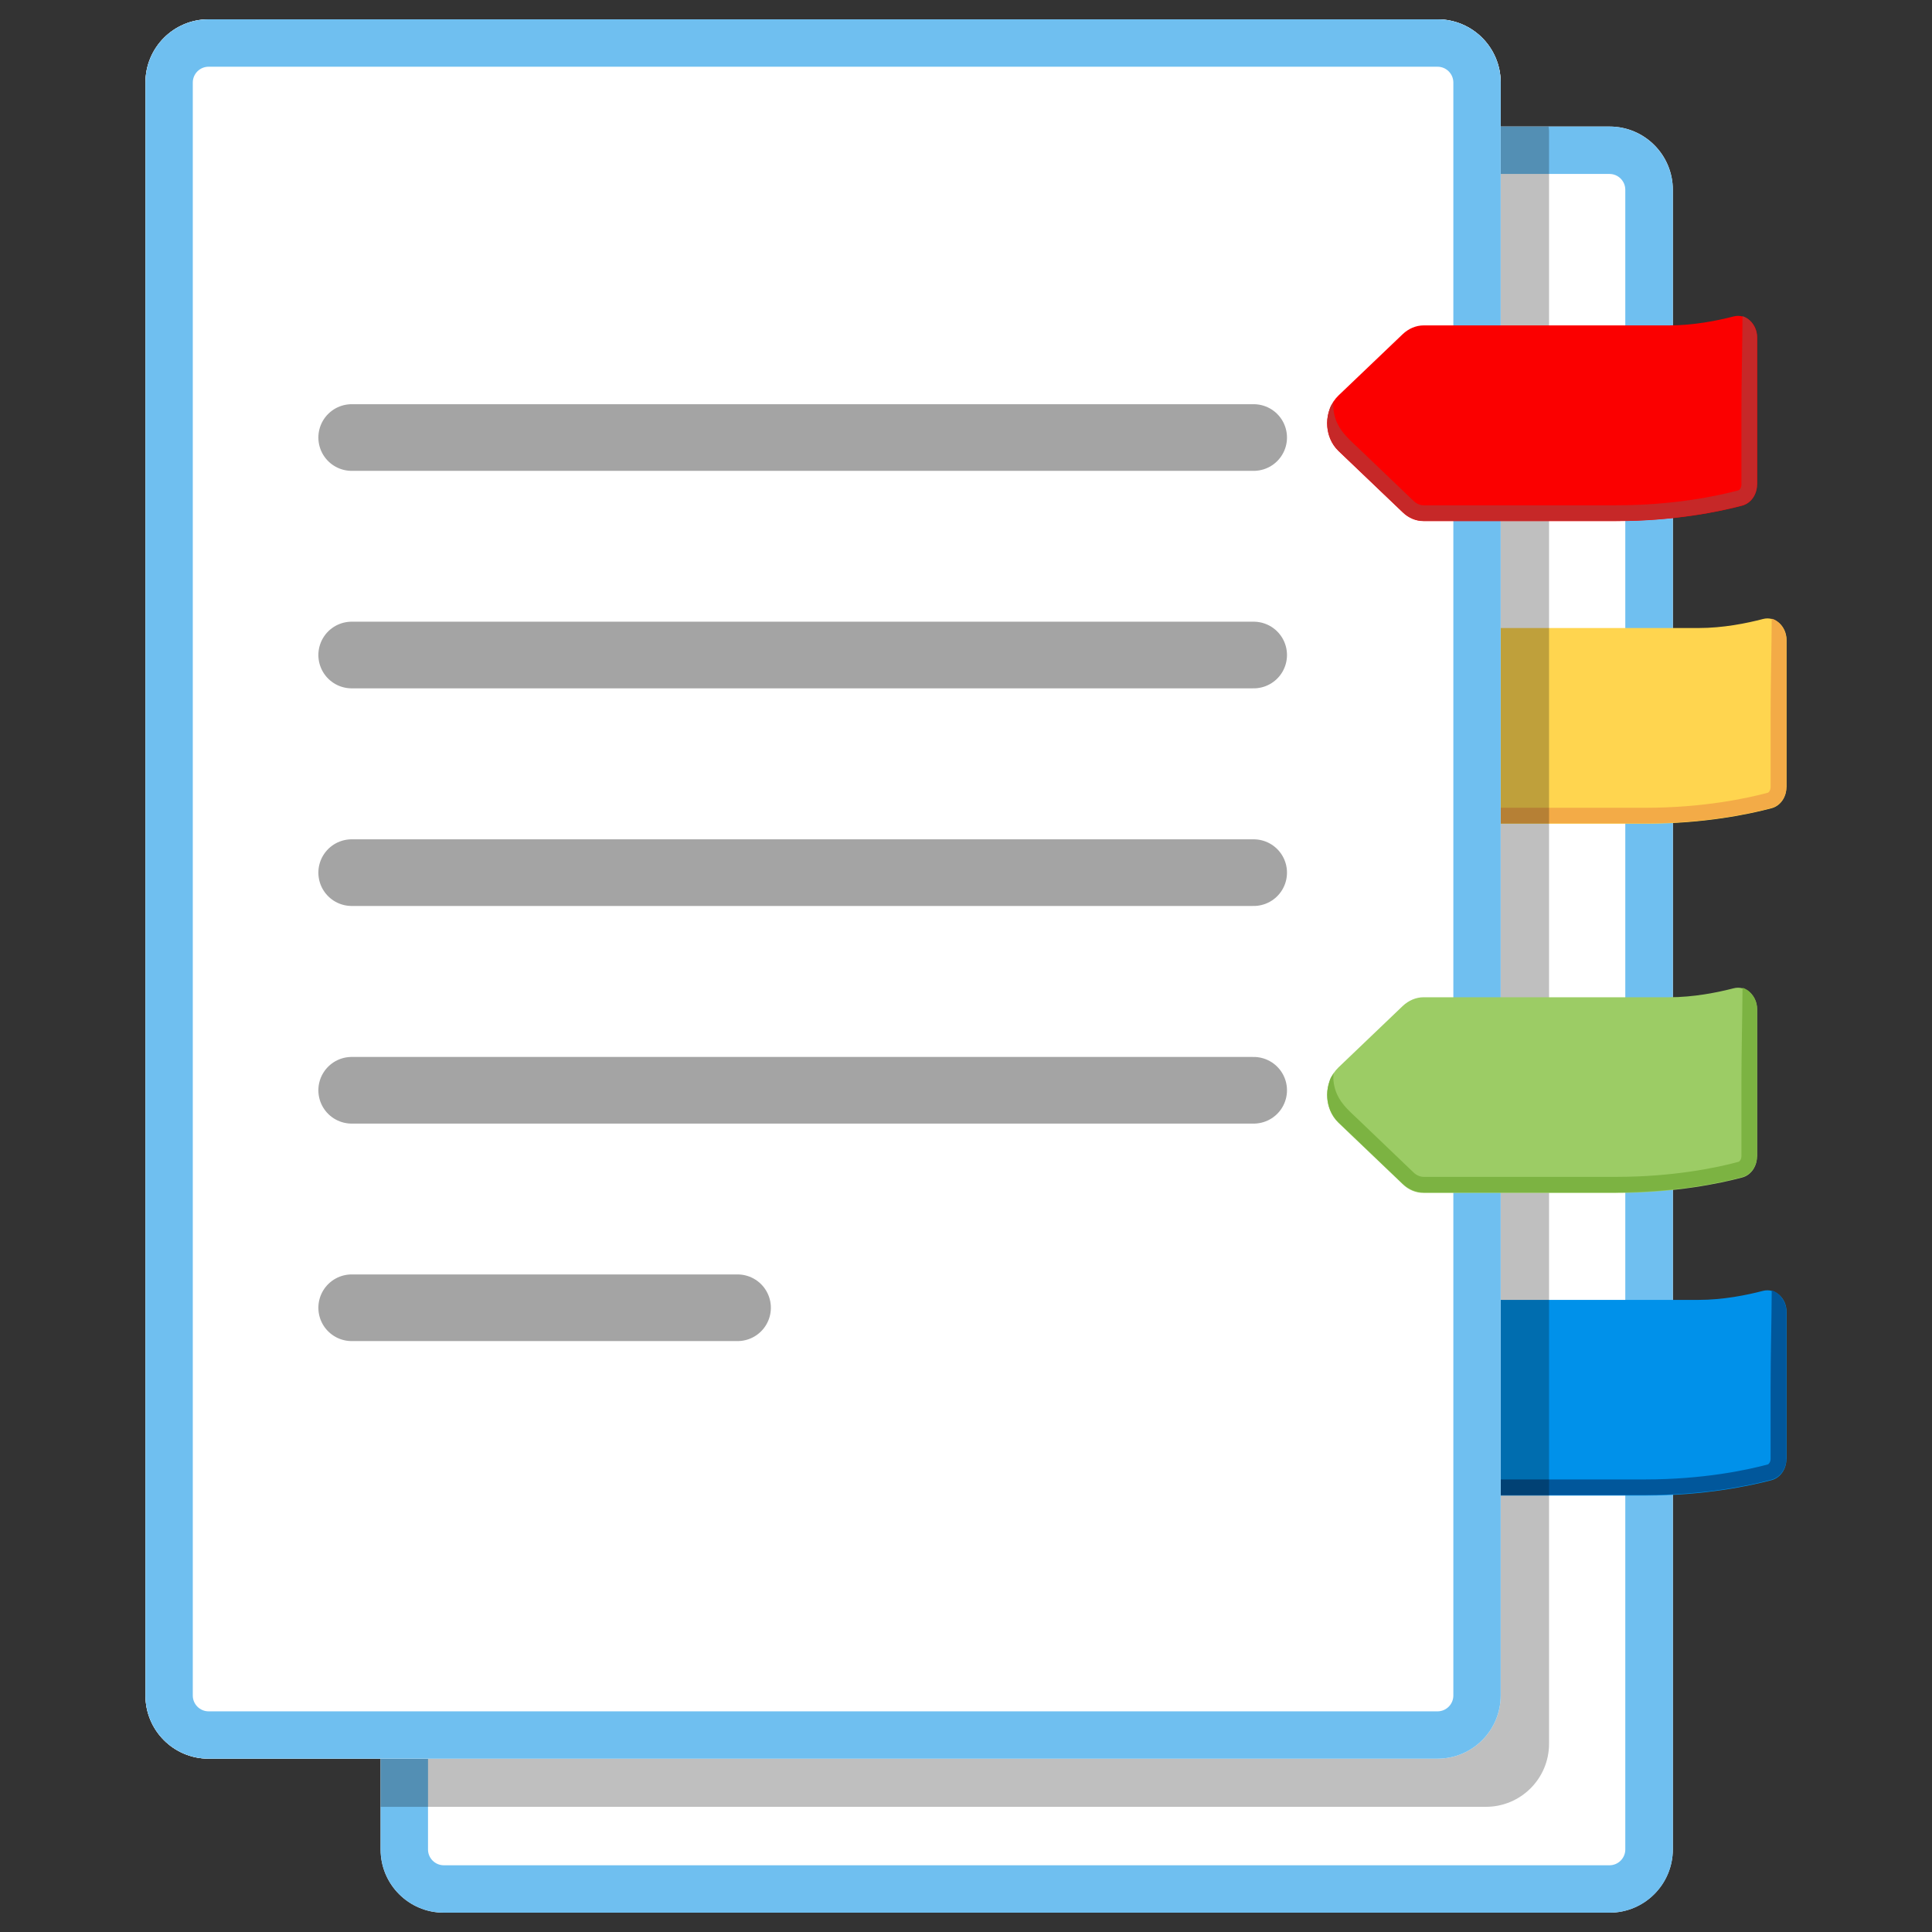 <?xml version="1.0" encoding="utf-8"?>
<svg xmlns="http://www.w3.org/2000/svg" fill="none" height="100%" overflow="visible" preserveAspectRatio="none" style="display: block;" viewBox="0 0 28 28" width="100%">
<rect x="0" y="0" width="28" height="28" fill="#333333" stroke="none"/>
<g id="Bookmark-Tabs--Streamline-Noto-Emoji">
<g id="Group">
<path d="M23.326 27.72H6.432C5.926 27.72 5.516 27.31 5.516 26.804V2.75C5.516 2.244 5.926 1.834 6.432 1.834H23.329C23.834 1.834 24.244 2.244 24.244 2.75V26.804C24.242 27.31 23.832 27.72 23.326 27.72Z" fill="white" id="Vector"/>
<g id="Group_2">
<path d="M23.326 1.834H21.749V2.521H23.326C23.452 2.521 23.555 2.624 23.555 2.75V26.804C23.555 26.93 23.452 27.033 23.326 27.033H6.432C6.306 27.033 6.203 26.93 6.203 26.804V25.488H5.516V26.804C5.516 27.31 5.926 27.72 6.432 27.72H23.329C23.834 27.72 24.244 27.31 24.244 26.804V2.75C24.242 2.246 23.832 1.834 23.326 1.834Z" fill="#6FBFF0" id="Vector_2"/>
</g>
<path d="M20.834 25.488H3.023C2.517 25.488 2.108 25.078 2.108 24.573V1.196C2.108 0.69 2.517 0.28 3.023 0.28H20.834C21.34 0.28 21.749 0.69 21.749 1.196V24.573C21.749 25.078 21.34 25.488 20.834 25.488Z" fill="white" id="Vector_3"/>
<path d="M25.89 11.409C25.89 11.553 25.803 11.679 25.677 11.713C25.359 11.798 24.704 11.938 23.846 11.938H21.058C20.948 11.938 20.841 11.894 20.756 11.812L19.824 10.921C19.605 10.711 19.605 10.329 19.824 10.118L20.756 9.228C20.841 9.147 20.948 9.102 21.058 9.102H24.613C24.974 9.102 25.313 9.033 25.551 8.971C25.725 8.925 25.892 9.074 25.892 9.276V11.409H25.89Z" fill="#FFD54F" id="Vector_4"/>
<path d="M25.753 9.003C25.73 8.987 25.705 8.973 25.677 8.967C25.675 9.429 25.661 9.891 25.661 10.354V11.407C25.661 11.452 25.636 11.484 25.62 11.489C25.316 11.571 24.679 11.707 23.846 11.707H21.058C21.008 11.707 20.955 11.684 20.914 11.645L20.117 10.882C19.998 10.768 19.875 10.667 19.804 10.512C19.76 10.413 19.74 10.303 19.753 10.196C19.751 10.221 19.717 10.255 19.707 10.28C19.696 10.308 19.689 10.34 19.68 10.367C19.664 10.429 19.657 10.496 19.662 10.56C19.671 10.693 19.726 10.823 19.824 10.917L20.756 11.807C20.841 11.887 20.948 11.933 21.058 11.933H23.846C24.704 11.933 25.359 11.793 25.677 11.709C25.803 11.674 25.89 11.549 25.89 11.404V9.269C25.89 9.173 25.837 9.063 25.753 9.003Z" fill="#F3AB47" id="Vector_5"/>
<path d="M25.89 21.146C25.89 21.29 25.803 21.416 25.677 21.451C25.359 21.535 24.704 21.675 23.846 21.675H21.058C20.948 21.675 20.841 21.631 20.756 21.549L19.824 20.659C19.605 20.448 19.605 20.066 19.824 19.855L20.756 18.965C20.841 18.885 20.948 18.839 21.058 18.839H24.613C24.974 18.839 25.313 18.77 25.551 18.708C25.725 18.663 25.892 18.811 25.892 19.013V21.146H25.89Z" fill="#0091EA" id="Vector_6"/>
<path d="M25.753 18.738C25.73 18.722 25.705 18.708 25.677 18.701C25.675 19.164 25.661 19.626 25.661 20.089V21.142C25.661 21.187 25.636 21.219 25.62 21.224C25.316 21.306 24.679 21.441 23.846 21.441H21.058C21.008 21.441 20.955 21.419 20.914 21.38L20.117 20.617C19.998 20.503 19.875 20.402 19.804 20.247C19.76 20.148 19.74 20.038 19.753 19.931C19.751 19.956 19.717 19.99 19.707 20.015C19.696 20.043 19.689 20.075 19.68 20.102C19.664 20.164 19.657 20.23 19.662 20.295C19.671 20.427 19.726 20.558 19.824 20.652L20.756 21.542C20.841 21.622 20.948 21.668 21.058 21.668H23.846C24.704 21.668 25.359 21.528 25.677 21.444C25.803 21.409 25.89 21.284 25.89 21.139V19.004C25.89 18.907 25.837 18.8 25.753 18.738Z" fill="#01579B" id="Vector_7"/>
<path d="M2.813 1.834C2.81 1.855 5.342 1.873 5.342 1.894L5.516 8.255V26.186H21.534C22.04 26.186 22.45 25.777 22.45 25.271V1.894C22.45 1.873 22.445 1.855 22.443 1.834H2.813Z" fill="black" id="Vector_8" opacity="0.25"/>
<path d="M20.834 25.488H3.023C2.517 25.488 2.108 25.078 2.108 24.573V1.196C2.108 0.69 2.517 0.28 3.023 0.28H20.834C21.34 0.28 21.749 0.69 21.749 1.196V24.573C21.749 25.078 21.34 25.488 20.834 25.488Z" fill="white" id="Vector_9"/>
<g id="Group_3">
<path d="M20.834 0.967C20.96 0.967 21.063 1.07 21.063 1.196V24.573C21.063 24.699 20.96 24.802 20.834 24.802H3.023C2.897 24.802 2.794 24.699 2.794 24.573V1.196C2.794 1.07 2.897 0.967 3.023 0.967H20.834ZM20.834 0.28H3.023C2.517 0.28 2.108 0.69 2.108 1.196V24.573C2.108 25.078 2.517 25.488 3.023 25.488H20.834C21.34 25.488 21.749 25.078 21.749 24.573V1.196C21.749 0.69 21.34 0.28 20.834 0.28Z" fill="#6FBFF0" id="Vector_10"/>
</g>
<g id="Group_4">
<g id="Group_5">
<path d="M5.097 6.341H18.169" id="Vector_11" stroke="#A4A4A4" stroke-linecap="round" stroke-width="0.966"/>
<path d="M5.097 9.493H18.169" id="Vector_12" stroke="#A4A4A4" stroke-linecap="round" stroke-width="0.966"/>
<path d="M5.097 12.647H18.169" id="Vector_13" stroke="#A4A4A4" stroke-linecap="round" stroke-width="0.966"/>
<path d="M5.097 15.801H18.169" id="Vector_14" stroke="#A4A4A4" stroke-linecap="round" stroke-width="0.966"/>
<path d="M5.097 18.953H10.689" id="Vector_15" stroke="#A4A4A4" stroke-linecap="round" stroke-width="0.966"/>
</g>
</g>
<path d="M25.464 7.023C25.464 7.167 25.377 7.293 25.251 7.328C24.933 7.412 24.279 7.552 23.42 7.552H20.632C20.522 7.552 20.415 7.509 20.33 7.426L19.398 6.536C19.179 6.325 19.179 5.943 19.398 5.732L20.33 4.842C20.415 4.762 20.522 4.716 20.632 4.716H24.187C24.549 4.716 24.887 4.647 25.125 4.586C25.299 4.54 25.466 4.689 25.466 4.89V7.023H25.464Z" fill="#FB0000" id="Vector_16"/>
<path d="M25.464 16.761C25.464 16.905 25.377 17.031 25.251 17.065C24.933 17.15 24.279 17.289 23.42 17.289H20.632C20.522 17.289 20.415 17.246 20.33 17.163L19.398 16.273C19.179 16.062 19.179 15.68 19.398 15.47L20.33 14.579C20.415 14.499 20.522 14.453 20.632 14.453H24.187C24.549 14.453 24.887 14.384 25.125 14.323C25.299 14.277 25.466 14.426 25.466 14.627V16.761H25.464Z" fill="#9CCC65" id="Vector_17"/>
<path d="M25.329 4.62C25.306 4.604 25.281 4.59 25.254 4.583C25.251 5.046 25.238 5.508 25.238 5.97V7.023C25.238 7.069 25.212 7.101 25.196 7.106C24.892 7.188 24.256 7.323 23.422 7.323H20.632C20.582 7.323 20.529 7.3 20.488 7.261L19.692 6.499C19.573 6.385 19.449 6.284 19.378 6.128C19.334 6.03 19.314 5.92 19.328 5.812C19.325 5.838 19.291 5.872 19.282 5.897C19.27 5.925 19.264 5.957 19.254 5.984C19.238 6.046 19.231 6.112 19.236 6.176C19.245 6.309 19.3 6.44 19.398 6.533L20.33 7.424C20.415 7.504 20.522 7.55 20.632 7.55H23.42C24.279 7.55 24.933 7.41 25.251 7.325C25.377 7.291 25.464 7.165 25.464 7.021V4.885C25.464 4.789 25.412 4.679 25.329 4.62Z" fill="#C62828" id="Vector_18"/>
<path d="M25.329 14.352C25.306 14.336 25.281 14.323 25.254 14.316C25.251 14.778 25.238 15.241 25.238 15.703V16.756C25.238 16.802 25.212 16.834 25.196 16.838C24.892 16.921 24.256 17.056 23.422 17.056H20.632C20.582 17.056 20.529 17.033 20.488 16.994L19.692 16.232C19.573 16.117 19.449 16.017 19.378 15.861C19.334 15.762 19.314 15.653 19.328 15.545C19.325 15.57 19.291 15.605 19.282 15.63C19.27 15.657 19.264 15.689 19.254 15.717C19.238 15.778 19.231 15.845 19.236 15.909C19.245 16.042 19.3 16.172 19.398 16.266L20.33 17.157C20.415 17.237 20.522 17.282 20.632 17.282H23.42C24.279 17.282 24.933 17.143 25.251 17.058C25.377 17.024 25.464 16.898 25.464 16.754V14.618C25.464 14.522 25.412 14.412 25.329 14.352Z" fill="#7CB342" id="Vector_19"/>
</g>
</g>
</svg>